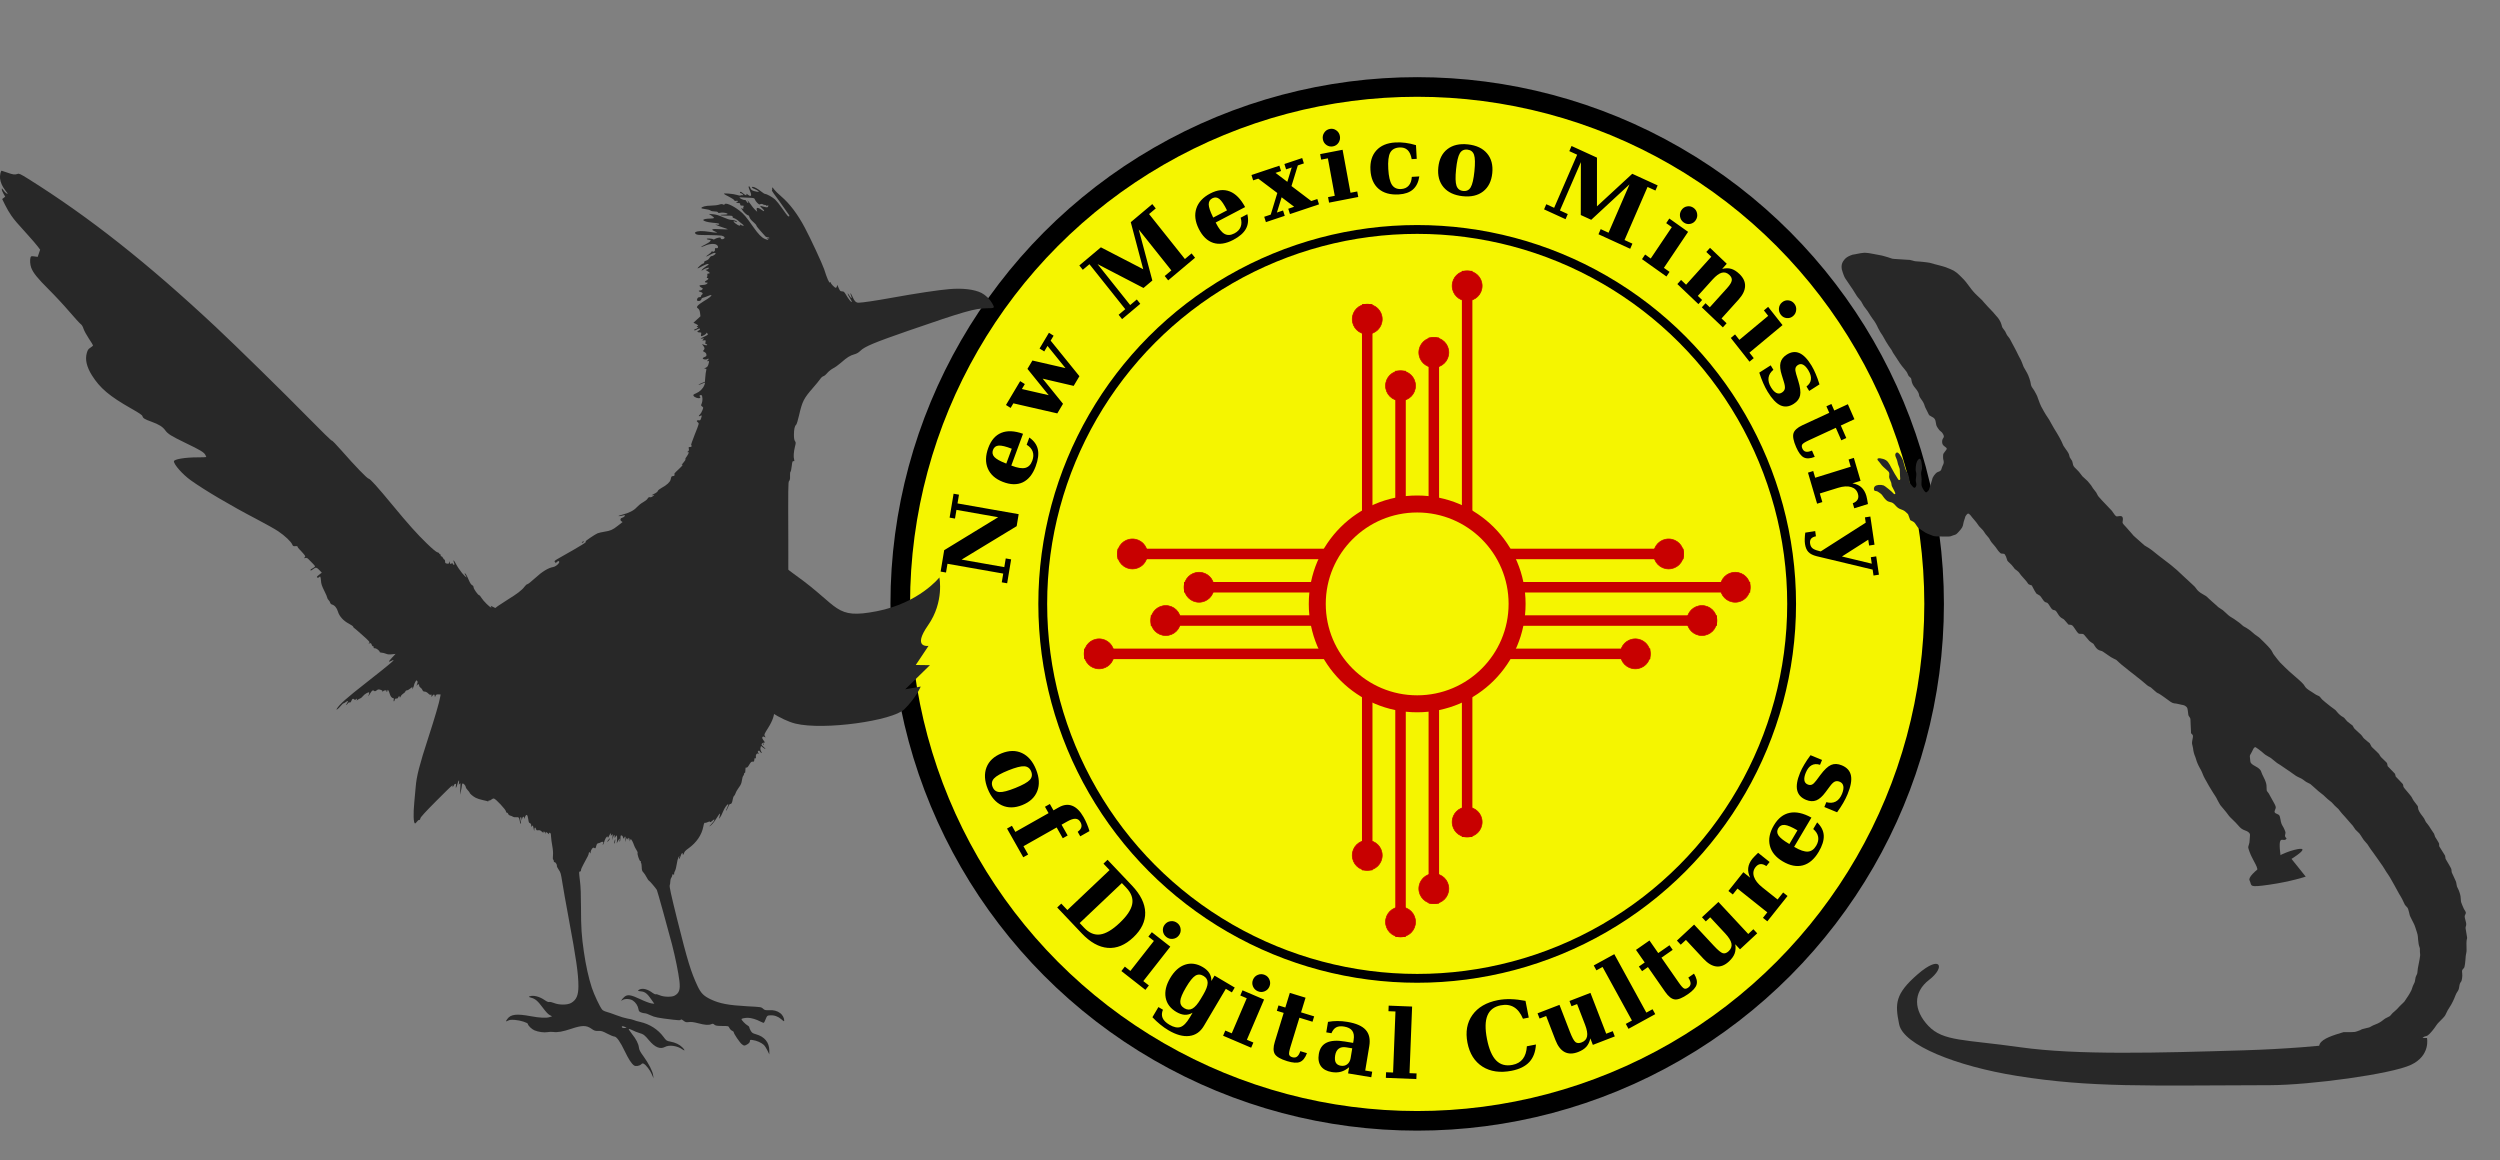 <?xml version="1.0" encoding="UTF-8" standalone="no"?>
<!-- Created with Inkscape (http://www.inkscape.org/) -->

<svg
   width="1927.328"
   height="894.277"
   viewBox="0 0 509.939 236.611"
   version="1.1"
   id="svg1"
   xmlns="http://www.w3.org/2000/svg"
   xmlns:svg="http://www.w3.org/2000/svg">
  <rect x="0" y="0" width="509.939" height="236.611" fill="#808080" stroke="none"/>
  <defs
     id="defs1" />
  <g
     id="layer1"
     transform="translate(-7.879,-11.946)">
    <circle
       style="fill:#f5f500;fill-opacity:1;stroke:#000000;stroke-width:4;stroke-linecap:round;stroke-linejoin:round;stroke-dasharray:none;stroke-opacity:1"
       id="path9"
       cx="296.95"
       cy="135.127"
       r="105.441" />
    <circle
       style="fill:none;fill-opacity:1;stroke:none;stroke-width:4;stroke-linecap:round;stroke-linejoin:round;stroke-dasharray:none;stroke-opacity:1"
       id="circle9"
       cx="388.587"
       cy="117.387"
       r="105.441" />
    <path
       style="font-weight:bold;font-size:23.7px;line-height:1.25;font-family:'DejaVu Serif';-inkscape-font-specification:'DejaVu Serif, Bold';text-align:center;letter-spacing:1.939px;word-spacing:0px;text-anchor:middle;stroke-width:0.265"
       d="m 380.46,222.969 -0.236,1.38 -2.179,-0.373 -2.441,14.269 2.179,0.373 -0.236,1.38 -5.327,-0.911 -8.215,-13.814 -1.826,10.676 2.167,0.371 -0.236,1.38 -5.954,-1.018 0.236,-1.38 2.179,0.373 2.677,-15.65 2.988,0.511 8.332,14.093 1.869,-10.927 -2.167,-0.371 0.236,-1.38 z m -33.511,-1.177 q -0.861,2.273 -0.783,3.341 0.074,1.08 1.091,1.465 0.985,0.373 1.758,-0.361 0.762,-0.738 1.561,-2.849 l 0.074,-0.195 z m -3.722,-2.882 7.911,2.996 0.033,-0.087 q 0.844,-2.229 0.55,-3.479 -0.298,-1.239 -1.791,-1.804 -1.245,-0.471 -2.263,-0.102 -1.018,0.369 -1.71,1.543 l -1.796,-0.68 q 1.207,-1.783 2.941,-2.178 1.734,-0.395 4.223,0.547 2.987,1.131 3.994,3.307 0.992,2.182 -0.114,5.104 -1.082,2.857 -3.323,3.84 -2.241,0.983 -5.152,-0.12 -2.857,-1.082 -3.744,-3.348 -0.891,-2.255 0.242,-5.539 z m -18.246,-2.406 1.89,-8.461 -5.524,4.599 1.372,0.839 -0.73,1.195 -3.92,-2.396 0.73,-1.195 1.234,0.754 8.855,-7.364 2.409,1.473 -1.798,7.934 6.261,-5.206 2.389,1.461 -2.506,11.244 1.145,0.7 -0.73,1.195 -5.944,-3.633 0.73,-1.195 1.234,0.754 1.535,-6.86 -6.551,5.436 z m -10.309,-22.95 -1.084,0.887 -1.393,-1.701 -11.202,9.17 1.393,1.701 -1.084,0.887 -4.515,-5.516 5.456,-10.837 -11.716,3.189 -4.508,-5.507 1.084,-0.887 1.4,1.71 11.202,-9.17 -1.4,-1.71 1.084,-0.887 5.629,6.877 -1.084,0.887 -1.393,-1.701 -10.199,8.349 12.716,-3.484 1.854,2.266 -5.943,11.758 10.199,-8.349 -1.393,-1.701 1.084,-0.887 z m -27.091,-26.852 q -2.165,1.104 -2.826,1.948 -0.671,0.849 -0.177,1.818 0.478,0.938 1.544,0.914 1.061,-0.034 3.071,-1.06 l 0.186,-0.095 z m -0.819,-4.636 3.843,7.536 0.083,-0.042 q 2.124,-1.083 2.746,-2.206 0.612,-1.118 -0.113,-2.54 -0.605,-1.185 -1.607,-1.597 -1.002,-0.411 -2.303,-0.007 l -0.873,-1.711 q 2.092,-0.508 3.641,0.364 1.549,0.873 2.759,3.244 1.451,2.845 0.735,5.133 -0.732,2.283 -3.515,3.703 -2.721,1.388 -5.041,0.61 -2.32,-0.778 -3.734,-3.551 -1.388,-2.721 -0.521,-4.995 0.857,-2.268 3.902,-3.939 z m -6.286,-10.802 -3.578,-1.123 0.469,1.441 -1.331,0.433 -1.483,-4.555 1.331,-0.433 0.505,1.552 5.141,1.624 3.732,-5.061 -0.505,-1.552 1.331,-0.433 2.422,7.438 -1.331,0.433 -0.491,-1.507 -2.365,3.204 3.801,1.209 -0.512,-1.574 1.331,-0.433 1.569,4.82 -1.331,0.433 -0.545,-1.673 -5.379,-1.681 -3.573,4.875 0.426,1.309 -1.331,0.433 -2.325,-7.141 1.331,-0.433 0.462,1.419 z m -10.578,-9.095 q -0.921,0.174 -1.667,-0.345 -0.757,-0.517 -0.931,-1.438 -0.17,-0.898 0.349,-1.644 0.505,-0.755 1.426,-0.929 0.898,-0.17 1.655,0.347 0.744,0.507 0.913,1.406 0.174,0.921 -0.331,1.676 -0.505,0.755 -1.415,0.927 z m 13.303,-7.07 -0.326,-1.728 1.376,-0.26 1.411,7.471 -1.376,0.26 -0.324,-1.717 -9.336,1.763 0.324,1.717 -1.376,0.26 -1.084,-5.742 z m -4.071,-17.611 q 2.128,0.319 3.246,1.623 1.106,1.293 1.239,3.627 0.188,3.281 -1.408,5.181 -1.595,1.899 -4.68,2.076 -3.05,0.174 -4.862,-1.507 -1.812,-1.681 -1.993,-4.847 -0.073,-1.282 0.095,-2.602 0.168,-1.319 0.576,-2.699 l 3.408,-0.195 0.074,1.294 q -1.549,0.274 -2.258,1.045 -0.721,0.771 -0.646,2.089 0.098,1.71 1.295,2.372 1.196,0.65 4.05,0.487 2.784,-0.159 3.946,-0.933 1.15,-0.773 1.058,-2.367 -0.071,-1.236 -0.852,-1.933 -0.782,-0.709 -2.178,-0.791 z m 3.626,-11.227 q 0.135,-1.289 -0.915,-1.923 -1.049,-0.645 -3.995,-0.955 -2.946,-0.309 -4.094,0.094 -1.159,0.402 -1.296,1.702 -0.137,1.3 0.924,1.947 1.049,0.645 3.972,0.952 2.923,0.307 4.095,-0.105 1.172,-0.412 1.309,-1.713 z m 1.3,0.137 q -0.34,3.234 -2.248,4.895 -1.919,1.649 -4.934,1.332 -3.027,-0.318 -4.538,-2.327 -1.521,-2.022 -1.182,-5.255 0.341,-3.245 2.248,-4.895 1.895,-1.651 4.922,-1.333 3.015,0.317 4.548,2.339 1.523,2.01 1.183,5.244 z m 3.279,-20.84 -1.279,-0.57 0.895,-2.008 -13.224,-5.89 -0.895,2.008 -1.279,-0.57 2.9,-6.512 12.133,0.007 -8.112,-9.035 2.896,-6.501 1.279,0.57 -0.899,2.019 13.224,5.89 0.899,-2.019 1.279,0.57 -3.616,8.118 -1.279,-0.57 0.895,-2.008 -12.04,-5.363 8.824,9.796 -1.191,2.674 -13.175,-0.028 12.04,5.363 0.895,-2.008 1.279,0.57 z m 0.188,-35.158 q -0.771,-0.533 -0.927,-1.428 -0.165,-0.902 0.368,-1.673 0.52,-0.752 1.415,-0.908 0.892,-0.171 1.663,0.361 0.752,0.52 0.917,1.421 0.162,0.885 -0.358,1.638 -0.533,0.771 -1.425,0.943 -0.892,0.171 -1.654,-0.355 z m 14.38,4.491 1,-1.447 1.152,0.796 -4.321,6.255 -1.152,-0.796 0.993,-1.438 -7.817,-5.4 -0.993,1.438 -1.152,-0.796 3.322,-4.808 z m 4.035,-3.444 -1.027,-0.952 1.188,-1.282 -6.969,-6.457 -1.188,1.282 -1.027,-0.952 3.972,-4.287 1.273,1.18 q -0.303,-1.29 -0.015,-2.317 0.288,-1.026 1.272,-2.087 1.408,-1.519 3.023,-1.458 1.615,0.045 3.355,1.657 l 4.711,4.365 1.196,-1.29 1.027,0.952 -4.994,5.39 -1.027,-0.952 1.015,-1.095 -4.796,-4.444 q -1.146,-1.062 -1.863,-1.174 -0.717,-0.128 -1.386,0.593 -0.842,0.908 -0.564,1.954 0.269,1.038 1.72,2.383 l 4.049,3.752 1.022,-1.103 1.027,0.952 z m 4.55,-26.805 q -0.59,-0.728 -0.487,-1.631 0.096,-0.911 0.824,-1.501 0.71,-0.575 1.613,-0.472 0.904,0.087 1.494,0.815 0.575,0.71 0.48,1.622 -0.094,0.895 -0.805,1.47 -0.728,0.59 -1.633,0.503 -0.904,-0.087 -1.487,-0.806 z m 12.533,8.36 1.367,-1.107 0.881,1.088 -5.909,4.785 -0.881,-1.088 1.358,-1.1 -5.979,-7.383 -1.358,1.1 -0.881,-1.088 4.542,-3.678 z m 4.973,-2.523 -1.815,-2.919 1.11,-0.691 q 0.865,1.084 1.987,1.245 1.116,0.151 2.384,-0.637 1.061,-0.66 1.395,-1.372 0.338,-0.728 -0.09,-1.416 -0.391,-0.629 -0.969,-0.747 -0.568,-0.124 -1.758,0.262 l -1.661,0.529 q -1.872,0.605 -3.064,0.311 -1.198,-0.304 -1.992,-1.582 -1.057,-1.7 -0.391,-3.259 0.66,-1.569 3.117,-3.096 0.924,-0.574 2.063,-1.065 1.143,-0.506 2.613,-0.97 l 1.638,2.634 -1.11,0.691 q -0.755,-1.016 -1.769,-1.135 -1.004,-0.125 -2.262,0.657 -1.061,0.66 -1.398,1.346 -0.333,0.67 0.071,1.319 0.33,0.531 0.834,0.64 0.504,0.109 1.448,-0.192 l 1.651,-0.522 q 2.378,-0.756 3.641,-0.479 1.263,0.278 2.112,1.644 1.1,1.769 0.358,3.402 -0.738,1.617 -3.402,3.274 -0.973,0.605 -2.155,1.136 -1.182,0.531 -2.584,0.994 z m 10.011,-17.909 -1.625,0.731 -0.574,-1.277 1.625,-0.731 -1.567,-3.483 3.736,-1.681 1.567,3.483 3.113,-1.401 0.574,1.277 -3.113,1.401 3.091,6.87 q 0.66,1.467 1.054,1.721 0.394,0.254 1.006,-0.021 0.675,-0.304 0.798,-0.905 0.123,-0.601 -0.283,-1.56 l 1.572,-0.707 q 0.665,1.731 0.14,2.792 -0.519,1.046 -2.546,1.957 -2.311,1.04 -3.457,0.692 -1.151,-0.358 -2.02,-2.289 z m 22.717,-9.906 1.06,3.512 -1.252,0.378 q -0.351,-0.922 -0.931,-1.242 -0.584,-0.331 -1.426,-0.077 -1.285,0.388 -1.686,1.742 -0.401,1.354 0.204,3.359 l 1.405,4.653 2.138,-0.646 0.405,1.34 -7.733,2.335 -0.405,-1.34 1.673,-0.505 -2.746,-9.095 -1.795,0.542 -0.405,-1.34 5.716,-1.726 0.632,2.094 q 0.205,-1.404 0.969,-2.275 0.772,-0.886 2.146,-1.301 0.343,-0.104 0.848,-0.195 0.512,-0.106 1.181,-0.212 z M 373.716,15.805 q -0.346,1.422 -1.04,2.1 -0.693,0.678 -2.009,0.878 -0.561,0.085 -1.266,0.063 -0.706,-0.022 -1.554,-0.139 l -0.385,-2.54 1.295,-0.184 q 0.168,0.876 0.609,1.242 0.453,0.364 1.22,0.248 0.744,-0.113 1.139,-0.594 0.397,-0.47 0.683,-1.672 l 0.119,-0.451 -7.164,-11.52 -1.316,0.199 -0.21,-1.384 7.014,-1.062 0.21,1.384 -1.453,0.22 4.179,6.729 1.793,-7.633 -1.613,0.244 -0.21,-1.384 4.565,-0.691 0.21,1.384 -1.476,0.224 z"
       id="text9"
       transform="matrix(0,0.819,-0.797,0,391.022,-180.676)"
       aria-label="New Mexico Ministry" />
    <circle
       style="fill:none;fill-opacity:1;stroke:none;stroke-width:4;stroke-linecap:round;stroke-linejoin:round;stroke-dasharray:none;stroke-opacity:1"
       id="circle10"
       cx="-343.667"
       cy="143.116"
       r="105.441"
       transform="scale(-1,1)" />
    <path
       style="font-weight:bold;font-size:21.657px;line-height:1.25;font-family:'DejaVu Serif';-inkscape-font-specification:'DejaVu Serif, Bold';text-align:center;letter-spacing:2.067px;word-spacing:0px;text-anchor:middle;stroke-width:0.265"
       d="m 382.672,240.121 q 1.099,-0.442 1.162,-1.561 0.073,-1.123 -0.937,-3.635 -1.01,-2.512 -1.826,-3.266 -0.82,-0.764 -1.929,-0.319 -1.109,0.446 -1.177,1.579 -0.073,1.123 0.929,3.615 1.002,2.492 1.836,3.262 0.834,0.77 1.943,0.325 z m 0.446,1.109 q -2.757,1.108 -4.915,0.277 -2.152,-0.845 -3.185,-3.415 -1.037,-2.58 -0.061,-4.66 0.982,-2.093 3.739,-3.201 2.767,-1.112 4.915,-0.277 2.144,0.825 3.181,3.405 1.033,2.571 0.055,4.673 -0.972,2.089 -3.729,3.197 z m 10.791,-21.062 -1.031,0.583 q -0.48,-0.676 -1.027,-0.828 -0.538,-0.157 -1.174,0.202 -0.736,0.416 -0.766,1.138 -0.035,0.712 0.636,1.9 l 0.713,1.261 2.458,-1.389 0.63,1.114 -2.458,1.389 4.272,7.558 1.887,-1.067 0.63,1.114 -6.536,3.695 -0.63,-1.114 1.39,-0.786 -4.272,-7.558 -1.454,0.822 -0.63,-1.114 1.454,-0.822 -0.692,-1.224 q -0.921,-1.629 -0.354,-3.055 0.561,-1.435 2.578,-2.574 0.782,-0.442 1.58,-0.772 0.792,-0.339 1.609,-0.57 z m 19.742,0.131 1.067,-1.011 q 1.796,-1.702 1.534,-3.639 -0.254,-1.944 -2.633,-4.454 -2.364,-2.495 -4.276,-2.853 -1.92,-0.366 -3.724,1.343 l -1.067,1.011 z m -3.541,5.118 -0.88,-0.929 1.466,-1.389 -9.099,-9.603 -1.466,1.389 -0.88,-0.929 5.88,-5.571 q 3.086,-2.924 6.117,-2.999 3.031,-0.075 5.657,2.696 2.64,2.786 2.401,5.824 -0.239,3.023 -3.317,5.939 z m 3.888,-24.488 q -0.674,-0.528 -0.767,-1.353 -0.101,-0.831 0.427,-1.506 0.515,-0.658 1.34,-0.75 0.823,-0.107 1.497,0.421 0.658,0.515 0.758,1.347 0.099,0.817 -0.416,1.474 -0.528,0.674 -1.351,0.782 -0.823,0.107 -1.489,-0.414 z m 12.87,4.886 0.991,-1.265 1.007,0.789 -4.285,5.468 -1.007,-0.789 0.985,-1.257 -6.833,-5.355 -0.985,1.257 -1.007,-0.789 3.294,-4.203 z m 1.758,-18.786 8.446,4.997 q 2.039,1.206 2.287,3.319 0.263,2.109 -1.304,4.758 -0.571,0.965 -1.312,1.865 -0.733,0.906 -1.652,1.775 l -2.312,-1.368 0.608,-1.028 q 1.036,0.429 1.872,0.075 0.841,-0.362 1.536,-1.536 0.883,-1.493 0.525,-2.528 -0.344,-1.039 -2.155,-2.11 l -1.101,-0.652 q 0.513,0.856 0.472,1.778 -0.045,0.907 -0.648,1.926 -1.217,2.057 -3.282,2.432 -2.06,0.366 -4.435,-1.039 -2.384,-1.411 -3.046,-3.387 -0.656,-1.985 0.561,-4.042 0.603,-1.019 1.385,-1.49 0.779,-0.485 1.776,-0.448 l -1.229,-0.727 2.719,-4.596 1.101,0.652 z m 1.352,5.149 q -1.693,-1.002 -2.707,-1.012 -1.014,-0.01 -1.579,0.946 -0.592,1.001 -0.034,1.884 0.555,0.869 2.639,2.102 2.084,1.233 3.127,1.297 1.043,0.064 1.63,-0.928 0.565,-0.956 0.068,-1.839 -0.497,-0.884 -2.19,-1.885 z m -3.449,-11.344 q -0.788,-0.337 -1.09,-1.11 -0.312,-0.777 0.025,-1.565 0.328,-0.768 1.101,-1.07 0.767,-0.316 1.555,0.021 0.768,0.328 1.08,1.105 0.306,0.763 -0.022,1.532 -0.337,0.788 -1.104,1.104 -0.767,0.316 -1.545,-0.016 z m 13.695,1.402 0.632,-1.478 1.177,0.503 -2.73,6.389 -1.177,-0.503 0.627,-1.468 -7.983,-3.411 -0.627,1.468 -1.177,-0.503 2.098,-4.911 z m -6.116,-8.378 -0.478,1.557 -1.223,-0.375 0.478,-1.557 -3.336,-1.024 1.098,-3.579 3.336,1.024 0.915,-2.982 1.223,0.375 -0.915,2.982 6.581,2.02 q 1.405,0.431 1.817,0.314 0.412,-0.117 0.592,-0.703 0.199,-0.647 -0.14,-1.094 -0.339,-0.447 -1.242,-0.746 l 0.462,-1.506 q 1.59,0.587 2.002,1.588 0.405,0.987 -0.191,2.928 -0.679,2.214 -1.609,2.791 -0.94,0.574 -2.789,0.007 z m 7.573,-19.483 5.55,0.919 0.263,-1.586 1.262,0.209 -0.875,5.279 -1.408,-0.233 q 0.755,0.875 1.024,1.842 0.269,0.966 0.079,2.114 -0.282,1.7 -1.341,2.468 -1.068,0.756 -2.769,0.474 -1.867,-0.309 -2.58,-1.767 -0.711,-1.468 -0.273,-4.108 l 0.321,-1.94 -0.657,-0.109 q -1.346,-0.223 -2.088,0.308 -0.752,0.529 -0.973,1.865 -0.183,1.106 0.176,1.787 0.35,0.669 1.341,1.09 l -0.195,1.179 -2.389,-0.396 q -0.191,-1.05 -0.192,-2.143 -0.001,-1.093 0.194,-2.272 0.493,-2.973 1.827,-4.167 1.336,-1.204 3.704,-0.812 z m 2.716,4.244 -2.222,-0.368 -0.23,1.387 q -0.171,1.033 0.301,1.679 0.472,0.646 1.525,0.821 1.054,0.175 1.641,-0.135 0.589,-0.32 0.726,-1.145 0.142,-0.855 -0.335,-1.47 -0.477,-0.615 -1.405,-0.769 z m 3.429,-13.406 0.063,-1.606 1.279,0.05 -0.271,6.942 -1.279,-0.05 0.062,-1.596 -13.895,-0.542 -0.062,1.596 -1.268,-0.05 0.208,-5.336 z m -6.524,-28.783 q 2.517,0.145 3.989,1.507 1.472,1.362 1.994,4.039 0.764,3.923 -0.949,6.627 -1.726,2.696 -5.432,3.418 -3.716,0.724 -6.318,-1.128 -2.614,-1.861 -3.379,-5.784 -0.269,-1.38 -0.228,-2.94 0.041,-1.559 0.39,-3.362 l 3.809,-0.742 0.257,1.318 q -1.872,0.785 -2.629,2.042 -0.767,1.259 -0.426,3.013 0.441,2.263 2.326,3.037 1.875,0.777 5.331,0.103 3.456,-0.673 4.903,-2.097 1.446,-1.424 1.001,-3.707 -0.301,-1.547 -1.353,-2.354 -1.054,-0.818 -2.884,-0.925 z m -11.751,-12.408 9.293,-3.588 -0.575,-1.49 1.194,-0.461 1.927,4.992 -1.48,0.571 q 1.177,0.26 1.904,0.909 0.727,0.649 1.203,1.882 0.682,1.766 -0.004,3.073 -0.699,1.301 -2.721,2.082 l -5.475,2.114 0.579,1.499 -1.194,0.461 -1.927,-4.992 6.126,-2.365 q 1.953,-0.754 2.36,-1.285 0.397,-0.527 0.062,-1.395 -0.408,-1.056 -1.373,-1.238 -0.97,-0.192 -2.666,0.463 l -4.686,1.809 0.491,1.273 -1.194,0.461 z m 4.493,-12.728 -0.773,-1.409 1.122,-0.615 3.341,6.091 -1.122,0.615 -0.768,-1.4 -12.192,6.688 0.768,1.4 -1.113,0.61 -2.568,-4.682 z m -10.367,-0.36 0.93,1.337 -1.05,0.731 -0.93,-1.337 -2.865,1.993 -2.138,-3.073 2.865,-1.993 -1.781,-2.561 1.05,-0.731 1.781,2.561 5.651,-3.931 q 1.207,-0.839 1.369,-1.236 0.162,-0.396 -0.188,-0.9 -0.386,-0.556 -0.947,-0.565 -0.56,-0.009 -1.354,0.517 l -0.9,-1.293 q 1.443,-0.888 2.485,-0.595 1.027,0.291 2.186,1.957 1.322,1.901 1.203,2.989 -0.128,1.094 -1.717,2.199 z m -14.825,-16.048 7.292,-6.786 -1.088,-1.169 0.937,-0.872 3.645,3.917 -1.161,1.081 q 1.189,-0.197 2.105,0.135 0.916,0.332 1.816,1.3 1.29,1.386 1.14,2.854 -0.165,1.468 -1.752,2.945 l -4.296,3.998 1.095,1.177 -0.937,0.872 -3.645,-3.917 4.807,-4.474 q 1.533,-1.426 1.713,-2.071 0.173,-0.637 -0.461,-1.318 -0.771,-0.828 -1.735,-0.638 -0.972,0.182 -2.303,1.421 l -3.677,3.422 0.929,0.999 -0.937,0.872 z m -11.188,-9.032 2.089,-2.621 0.934,0.745 q -0.511,0.742 -0.45,1.345 0.054,0.611 0.682,1.112 0.959,0.765 2.186,0.363 1.226,-0.402 2.419,-1.899 l 2.768,-3.473 -1.596,-1.272 0.797,-1.001 5.772,4.6 -0.797,1.001 -1.249,-0.995 -5.411,6.789 1.34,1.068 -0.797,1.001 -4.267,-3.401 1.246,-1.563 q -1.162,0.575 -2.214,0.453 -1.067,-0.12 -2.092,-0.938 -0.256,-0.204 -0.587,-0.536 -0.346,-0.33 -0.773,-0.778 z m -5.114,-8.959 q -1.13,1.912 -1.227,2.886 -0.102,0.984 0.753,1.489 0.828,0.49 1.639,-0.051 0.802,-0.546 1.851,-2.321 l 0.097,-0.164 z m -2.901,-3.176 6.654,3.934 0.043,-0.073 q 1.109,-1.875 1.039,-3.046 -0.075,-1.162 -1.331,-1.905 -1.047,-0.619 -2.021,-0.446 -0.975,0.173 -1.781,1.122 l -1.511,-0.893 q 1.365,-1.416 2.988,-1.501 1.623,-0.085 3.716,1.153 2.512,1.485 3.079,3.601 0.552,2.12 -0.9,4.578 -1.421,2.403 -3.592,2.938 -2.171,0.535 -4.62,-0.913 -2.403,-1.421 -2.847,-3.599 -0.449,-2.17 1.083,-4.949 z m -1.215,-5.844 -1.197,2.903 -1.105,-0.456 q 0.343,-1.22 -0.136,-2.138 -0.483,-0.908 -1.744,-1.428 -1.056,-0.435 -1.762,-0.303 -0.72,0.138 -1.002,0.822 -0.258,0.626 -0.037,1.117 0.211,0.487 1.133,1.165 l 1.278,0.95 q 1.448,1.066 1.865,2.107 0.413,1.051 -0.111,2.322 -0.697,1.691 -2.209,2.029 -1.516,0.347 -3.96,-0.661 -0.919,-0.379 -1.891,-0.963 -0.986,-0.578 -2.114,-1.421 l 1.08,-2.62 1.105,0.456 q -0.351,1.102 0.101,1.918 0.443,0.812 1.694,1.328 1.056,0.435 1.744,0.319 0.675,-0.111 0.941,-0.756 0.218,-0.528 0.03,-0.96 -0.188,-0.432 -0.915,-0.972 l -1.268,-0.946 q -1.83,-1.361 -2.297,-2.446 -0.468,-1.085 0.093,-2.444 0.726,-1.76 2.333,-2.08 1.594,-0.315 4.243,0.777 0.968,0.399 1.992,0.993 1.025,0.594 2.116,1.387 z"
       id="text10"
       transform="matrix(0,0.896,-0.896,0,425.495,-170.408)"
       aria-label="of Digital Cultures" />
    <circle
       style="fill:none;fill-opacity:1;stroke:#000000;stroke-width:1.8;stroke-linecap:round;stroke-linejoin:round;stroke-dasharray:none;stroke-opacity:1"
       id="circle11"
       cx="296.95"
       cy="135.127"
       r="76.376" />
    <line
       style="stroke:#c80000;stroke-width:2.14;stroke-opacity:1"
       x1="235.813"
       x2="351.293"
       y1="124.938"
       y2="124.938"
       id="line1" />
    <circle
       cx="238.87"
       cy="124.938"
       r="3.057"
       style="fill:#c80000;stroke:#c80000;stroke-width:0.136;stroke-opacity:1;fill-opacity:1"
       id="circle1" />
    <circle
       cx="348.236"
       cy="124.938"
       r="3.057"
       style="fill:#c80000;stroke:#c80000;stroke-width:0.136;stroke-opacity:1;fill-opacity:1"
       id="circle2" />
    <line
       style="stroke:#c80000;stroke-width:2.14;stroke-opacity:1"
       x1="286.76"
       x2="286.76"
       y1="73.991"
       y2="189.471"
       id="line2" />
    <circle
       cx="286.76"
       cy="77.048"
       r="3.057"
       style="fill:#c80000;stroke:#c80000;stroke-width:0.136;stroke-opacity:1;fill-opacity:1"
       id="circle3" />
    <circle
       cx="286.76"
       cy="186.414"
       r="3.057"
       style="fill:#c80000;stroke:#c80000;stroke-width:0.136;stroke-opacity:1;fill-opacity:1"
       id="circle4" />
    <line
       style="stroke:#c80000;stroke-width:2.14;stroke-opacity:1"
       x1="249.399"
       x2="364.879"
       y1="131.731"
       y2="131.731"
       id="line4" />
    <circle
       cx="252.456"
       cy="131.731"
       r="3.057"
       style="fill:#c80000;stroke:#c80000;stroke-width:0.136;stroke-opacity:1;fill-opacity:1"
       id="circle5" />
    <circle
       cx="361.822"
       cy="131.731"
       r="3.057"
       style="fill:#c80000;stroke:#c80000;stroke-width:0.136;stroke-opacity:1;fill-opacity:1"
       id="circle6" />
    <line
       style="stroke:#c80000;stroke-width:2.14;stroke-opacity:1"
       x1="293.553"
       x2="293.553"
       y1="87.577"
       y2="203.057"
       id="line6" />
    <circle
       cx="293.553"
       cy="90.634"
       r="3.057"
       style="fill:#c80000;stroke:#c80000;stroke-width:0.136;stroke-opacity:1;fill-opacity:1"
       id="circle7" />
    <circle
       cx="293.553"
       cy="200"
       r="3.057"
       style="fill:#c80000;stroke:#c80000;stroke-width:0.136;stroke-opacity:1;fill-opacity:1"
       id="circle8" />
    <line
       style="stroke:#c80000;stroke-width:2.14;stroke-opacity:1"
       x1="242.606"
       x2="358.086"
       y1="138.524"
       y2="138.524"
       id="line8" />
    <circle
       cx="245.663"
       cy="138.524"
       r="3.057"
       style="fill:#c80000;stroke:#c80000;stroke-width:0.136;stroke-opacity:1;fill-opacity:1"
       id="circle9-1" />
    <circle
       cx="355.029"
       cy="138.524"
       r="3.057"
       style="fill:#c80000;stroke:#c80000;stroke-width:0.136;stroke-opacity:1;fill-opacity:1"
       id="circle10-3" />
    <line
       style="stroke:#c80000;stroke-width:2.14;stroke-opacity:1"
       x1="300.346"
       x2="300.346"
       y1="80.784"
       y2="196.264"
       id="line10" />
    <circle
       cx="300.346"
       cy="83.841"
       r="3.057"
       style="fill:#c80000;stroke:#c80000;stroke-width:0.136;stroke-opacity:1;fill-opacity:1"
       id="circle11-2" />
    <circle
       cx="300.346"
       cy="193.207"
       r="3.057"
       style="fill:#c80000;stroke:#c80000;stroke-width:0.136;stroke-opacity:1;fill-opacity:1"
       id="circle12" />
    <line
       style="stroke:#c80000;stroke-width:2.14;stroke-opacity:1"
       x1="229.02"
       x2="344.5"
       y1="145.317"
       y2="145.317"
       id="line12" />
    <circle
       cx="232.077"
       cy="145.317"
       r="3.057"
       style="fill:#c80000;stroke:#c80000;stroke-width:0.136;stroke-opacity:1;fill-opacity:1"
       id="circle13" />
    <circle
       cx="341.443"
       cy="145.317"
       r="3.057"
       style="fill:#c80000;stroke:#c80000;stroke-width:0.136;stroke-opacity:1;fill-opacity:1"
       id="circle14" />
    <line
       style="stroke:#c80000;stroke-width:2.14;stroke-opacity:1"
       x1="307.139"
       x2="307.139"
       y1="67.198"
       y2="182.678"
       id="line14" />
    <circle
       cx="307.139"
       cy="70.255"
       r="3.057"
       style="fill:#c80000;stroke:#c80000;stroke-width:0.136;stroke-opacity:1;fill-opacity:1"
       id="circle15" />
    <circle
       cx="307.139"
       cy="179.621"
       r="3.057"
       style="fill:#c80000;stroke:#c80000;stroke-width:0.136;stroke-opacity:1;fill-opacity:1"
       id="circle16" />
    <circle
       cx="296.95"
       cy="135.127"
       r="20.379"
       style="fill:#f5f500;stroke:#c80000;stroke-width:3.464;stroke-opacity:1;fill-opacity:1"
       id="circle17" />
    <g
       id="g2-9"
       transform="matrix(0.132,0,0,0.132,7.865,46.758)"
       style="fill:#282828;fill-opacity:1">
      <g
         transform="matrix(-0.1,0,0,-0.1,1535.902,1402)"
         fill="#000000"
         stroke="none"
         id="g5"
         style="fill:#282828;fill-opacity:1">
        <path
           d="m 15245,13990 c -86,-31 -119,-36 -159,-20 -23,8 -42,0 -164,-76 -941,-589 -1841,-1300 -2897,-2288 -312,-292 -1072,-1037 -1432,-1404 -196,-200 -359,-359 -362,-353 -4,6 -72,-65 -153,-157 -204,-233 -396,-432 -418,-432 -21,0 -138,-130 -365,-405 -245,-297 -385,-453 -530,-593 -91,-88 -147,-135 -166,-139 -16,-3 -29,-12 -29,-20 0,-8 -4,-11 -10,-8 -5,3 -10,-3 -10,-14 0,-12 -6,-21 -13,-21 -8,0 -19,-11 -25,-25 -6,-14 -16,-25 -22,-25 -5,0 -10,-13 -10,-29 0,-24 -5,-29 -30,-33 -27,-4 -30,-2 -31,21 -1,21 -2,22 -6,6 -8,-31 -22,-42 -33,-25 -8,12 -10,12 -16,-3 -3,-9 -12,-17 -20,-17 -10,0 -11,6 -4,26 24,61 6,53 -28,-13 -20,-40 -64,-104 -96,-143 -59,-68 -86,-86 -52,-34 10,14 16,28 13,30 -9,9 -33,-30 -62,-100 -20,-46 -38,-75 -53,-81 -13,-6 -22,-19 -22,-32 0,-25 -69,-123 -87,-123 -6,0 -23,-20 -37,-44 -26,-44 -129,-146 -148,-146 -6,0 -5,7 3,16 11,14 6,13 -26,-4 l -41,-20 -39,30 c -22,16 -92,61 -155,101 -143,88 -218,145 -256,197 -16,22 -36,40 -46,40 -9,0 -63,43 -120,95 -107,99 -202,157 -277,170 -47,8 -111,69 -92,88 8,8 19,4 37,-14 15,-13 24,-19 20,-12 -3,6 1,16 10,21 13,7 -5,21 -82,64 -349,197 -431,248 -394,248 15,0 -145,109 -185,126 -18,7 -66,19 -107,25 -95,15 -126,28 -206,91 -37,28 -69,54 -72,56 -3,2 3,8 13,13 26,15 21,48 -8,55 -24,6 -52,31 -43,39 2,2 21,0 42,-6 20,-6 45,-9 54,-7 9,2 -15,12 -55,22 -105,26 -183,66 -228,118 -22,24 -64,58 -94,74 -30,16 -62,41 -70,56 -12,20 -21,26 -37,22 -12,-3 -30,3 -45,16 l -24,20 30,-5 c 21,-4 15,2 -23,20 -32,15 -56,33 -59,45 -3,12 -30,33 -63,51 -75,40 -127,88 -135,125 -11,50 -14,54 -34,54 -23,0 -38,19 -23,29 6,4 -18,33 -59,69 -38,35 -69,68 -69,73 0,6 6,7 13,3 6,-4 -5,11 -26,35 -21,23 -35,46 -31,52 3,6 -1,18 -9,27 -8,9 -22,32 -31,49 -15,31 -15,33 1,33 15,0 15,1 -2,13 -13,10 -16,21 -11,40 6,24 3,27 -19,27 -16,0 -25,6 -25,15 0,8 4,15 8,15 5,0 -21,75 -58,168 -64,159 -66,168 -49,180 29,20 24,39 -9,35 -24,-4 -28,0 -39,34 -14,44 -12,48 16,33 27,-14 27,1 1,25 -10,9 -27,37 -36,62 -17,43 -17,44 4,59 20,14 20,16 5,51 -15,37 -13,107 4,124 4,4 15,4 22,-1 12,-7 12,-12 3,-23 -10,-12 -9,-16 4,-21 24,-9 82,12 94,34 9,17 4,22 -39,40 -58,25 -104,70 -126,124 -9,21 -15,40 -13,42 2,2 28,-8 58,-22 30,-14 49,-19 42,-12 -7,7 -32,20 -55,29 l -42,17 -6,73 c -3,41 -9,86 -14,102 -6,24 -4,27 16,27 21,1 21,2 -8,15 -24,10 -34,23 -42,52 -14,50 -14,56 4,49 8,-3 15,-1 15,4 0,6 -4,10 -10,10 -5,0 -10,7 -10,16 0,13 3,14 14,5 18,-15 68,-10 74,7 2,7 -10,17 -28,23 -26,9 -31,16 -28,38 2,17 13,30 31,39 24,12 26,15 12,28 -20,21 -19,36 7,70 21,26 21,27 3,20 -37,-16 -65,-19 -65,-7 0,6 7,11 16,11 13,0 15,7 10,31 -6,30 -5,31 24,27 29,-4 29,-4 12,15 -17,19 -16,20 10,13 45,-11 32,3 -27,29 -30,14 -55,28 -55,32 0,13 20,39 20,27 0,-13 35,-38 67,-48 21,-7 22,-5 17,23 -6,28 -4,31 17,31 41,0 53,15 24,28 -26,12 -34,32 -12,32 6,-1 23,-7 37,-15 30,-17 40,-18 40,-5 0,6 -6,10 -14,10 -8,0 -24,9 -37,21 -17,15 -19,19 -6,15 9,-3 17,-1 17,4 0,6 -4,10 -10,10 -21,0 -8,17 26,33 l 36,17 -54,50 -54,50 6,51 c 5,37 13,56 30,69 22,17 23,19 8,41 -8,13 -51,45 -94,71 -87,51 -134,90 -116,96 6,2 30,-5 54,-16 24,-10 55,-22 71,-25 15,-4 27,-14 27,-22 0,-18 28,-34 51,-28 21,6 21,8 10,38 -5,12 -17,20 -32,20 -15,0 -24,6 -24,15 0,8 -6,19 -12,23 -23,14 -14,35 17,42 37,8 40,25 5,25 -26,0 -48,31 -28,37 22,8 48,32 41,38 -4,4 -27,8 -52,9 -28,1 -52,8 -63,19 -16,16 -16,17 4,17 33,0 37,17 6,32 -31,15 -42,38 -18,38 12,0 14,4 7,16 -5,9 -7,25 -5,35 4,14 0,19 -16,19 -32,0 -25,17 17,39 29,16 32,20 16,21 -12,0 -28,8 -35,17 -13,15 -11,16 21,10 19,-4 48,-17 63,-28 28,-20 28,-20 18,-1 -6,11 -34,35 -63,53 -45,28 -50,34 -31,37 13,2 51,-13 86,-32 35,-20 68,-36 72,-36 17,0 -58,69 -81,74 -15,4 -21,11 -18,20 4,9 -7,18 -30,26 -23,7 -42,23 -51,41 -9,16 -23,29 -33,29 -21,0 -62,27 -62,41 0,17 33,9 88,-22 67,-38 77,-33 17,9 -25,17 -45,37 -45,43 0,8 -4,8 -15,-1 -11,-9 -15,-9 -15,-1 0,7 -4,9 -10,6 -6,-4 -10,6 -10,23 0,25 -3,29 -20,25 -32,-8 -38,26 -9,49 33,26 116,20 192,-15 32,-14 55,-21 51,-16 -3,6 -33,24 -66,39 -33,16 -66,38 -74,49 -13,18 -12,20 18,23 17,2 33,8 35,13 4,12 -88,7 -101,-6 -6,-5 -16,-3 -25,5 -9,7 -33,16 -53,20 -31,6 -38,4 -38,-9 0,-16 -27,-20 -49,-6 -23,15 -5,38 36,47 21,4 115,8 210,9 152,0 174,2 190,18 16,15 16,19 3,27 -32,20 -105,22 -208,6 -133,-20 -148,-19 -94,4 76,34 55,44 -78,36 -66,-4 -120,-4 -120,-2 0,3 39,17 88,32 82,27 138,53 81,39 -28,-7 -49,9 -24,19 8,3 49,8 92,12 79,7 143,26 143,42 0,12 -50,22 -111,22 -26,0 -50,4 -54,9 -3,5 14,22 37,36 l 43,27 -65,-5 c -47,-4 -90,-17 -155,-46 -53,-24 -105,-41 -127,-41 -40,0 -88,-18 -88,-32 0,-5 9,-4 21,2 41,23 41,3 -1,-28 -46,-33 -70,-40 -70,-20 0,9 -3,9 -12,0 -7,-7 -21,-12 -32,-12 -18,1 -17,3 9,23 17,12 46,36 65,54 20,17 48,35 63,38 18,5 26,13 25,24 -3,14 9,16 89,16 50,0 95,3 99,8 4,4 -18,7 -49,7 -31,0 -58,4 -61,9 -9,14 71,30 108,21 26,-6 36,-4 40,6 4,9 22,14 52,14 28,0 54,6 64,15 9,8 44,18 78,21 34,4 62,11 62,16 0,20 -72,38 -152,38 -46,1 -101,7 -122,15 -29,10 -45,11 -60,3 -15,-8 -21,-8 -24,1 -11,32 -120,-12 -225,-92 -71,-54 -110,-100 -219,-257 -77,-110 -128,-163 -180,-185 -48,-19 -67,-19 -42,1 18,15 18,15 -3,9 -14,-4 -23,-2 -23,4 0,6 11,11 25,11 13,0 30,7 37,16 7,9 41,47 76,85 34,37 62,74 62,82 0,8 23,33 50,56 32,27 53,54 57,72 3,16 12,29 19,29 19,0 76,53 98,92 10,18 13,27 5,21 -13,-13 -38,-19 -26,-7 3,4 2,15 -4,25 -8,17 -6,19 21,19 23,0 30,4 30,20 0,16 7,20 30,20 17,0 30,5 30,10 0,6 -7,10 -16,10 -8,0 -12,5 -9,10 3,6 17,7 29,4 16,-4 25,0 29,10 3,8 37,31 74,50 109,56 109,58 12,52 -47,-3 -105,-13 -129,-21 -23,-8 -47,-12 -54,-8 -6,4 -20,6 -31,4 -16,-2 -17,-1 -6,12 7,9 21,17 31,19 14,2 17,7 11,16 -6,11 -16,7 -43,-17 -39,-34 -64,-41 -54,-15 4,11 -1,10 -20,-5 -54,-43 -68,-19 -34,58 11,24 20,49 20,57 0,24 -15,15 -27,-16 -12,-31 -32,-42 -97,-54 -34,-7 -38,-6 -28,7 7,8 32,22 57,32 44,16 60,35 30,35 -23,0 -72,-27 -128,-71 -27,-22 -55,-39 -63,-39 -25,0 -113,-49 -153,-85 -21,-20 -71,-82 -111,-140 -39,-57 -78,-109 -86,-116 -18,-15 -32,-3 -19,16 101,145 211,300 239,335 19,25 31,47 25,51 -5,3 -7,13 -3,22 10,28 -10,19 -31,-14 -11,-16 -59,-64 -107,-105 -134,-115 -255,-275 -366,-484 -88,-164 -272,-562 -298,-640 -47,-148 -79,-221 -92,-208 -9,9 -12,9 -12,-3 0,-17 -60,-79 -77,-79 -6,0 -14,10 -17,23 l -7,22 -10,-25 c -28,-67 -34,-74 -64,-75 -25,0 -34,-8 -61,-55 -38,-65 -80,-117 -88,-109 -3,3 10,30 29,60 19,30 35,61 35,69 0,8 -10,-3 -23,-24 -30,-53 -52,-60 -31,-11 22,55 9,55 -15,0 -37,-83 -58,-105 -101,-105 -51,0 -270,32 -505,75 -381,69 -727,121 -895,135 -208,18 -390,-4 -500,-60 -59,-30 -127,-96 -161,-155 -46,-80 -46,-80 84,-81 182,-2 345,-48 1212,-348 527,-183 670,-243 738,-309 28,-28 58,-45 92,-54 66,-18 115,-48 205,-128 41,-36 98,-77 126,-90 27,-14 67,-46 88,-70 20,-25 48,-48 61,-51 13,-3 35,-22 48,-42 14,-21 64,-82 112,-137 144,-165 166,-208 217,-430 16,-72 36,-135 44,-141 22,-18 34,-70 34,-154 0,-53 -5,-82 -16,-98 -15,-21 -15,-29 1,-90 19,-78 24,-154 12,-195 -6,-24 -5,-28 10,-25 15,3 19,-8 27,-77 5,-44 13,-83 18,-86 5,-3 9,-21 8,-40 0,-19 0,-47 0,-63 1,-15 7,-35 16,-43 13,-13 14,-121 11,-897 -3,-665 -1,-937 9,-1111 8,-126 14,-298 14,-382 0,-96 5,-175 14,-215 8,-35 20,-118 26,-185 6,-68 18,-148 26,-178 7,-31 14,-59 14,-62 0,-3 6,0 14,6 11,9 17,0 34,-43 17,-45 19,-60 10,-84 -9,-23 -8,-42 5,-88 15,-54 15,-59 0,-76 -15,-17 -15,-18 0,-18 16,0 18,-6 21,-62 1,-10 7,-23 14,-30 7,-7 12,-43 12,-92 1,-105 27,-183 104,-305 50,-79 58,-96 48,-112 -16,-26 -15,-34 3,-19 16,13 35,6 35,-14 0,-7 -9,-25 -20,-39 -21,-26 -25,-38 -12,-35 15,3 42,-14 42,-27 0,-7 -13,-25 -30,-38 -42,-35 -38,-45 5,-13 l 34,27 7,-28 c 5,-17 2,-37 -9,-55 -19,-33 -6,-38 16,-6 12,18 18,20 28,11 10,-10 9,-16 -2,-29 -12,-16 -12,-17 3,-11 23,8 41,-17 36,-53 -3,-23 -2,-27 8,-19 10,8 13,2 16,-23 2,-28 7,-33 25,-30 17,2 28,-6 43,-30 34,-57 43,-66 57,-61 10,4 13,-7 13,-42 0,-28 4,-44 10,-40 6,3 10,-3 10,-14 0,-11 6,-26 14,-33 7,-8 16,-39 20,-70 6,-43 16,-68 46,-108 22,-29 45,-69 51,-89 7,-20 18,-39 25,-44 7,-4 15,-26 19,-50 9,-53 22,-78 38,-72 7,3 22,-18 37,-55 14,-33 26,-56 28,-51 2,5 -6,28 -18,51 -12,23 -18,45 -15,48 12,12 59,-55 83,-117 13,-33 32,-71 42,-83 l 19,-23 -10,38 c -6,22 -8,41 -6,43 3,3 24,-26 47,-63 45,-73 84,-119 113,-134 9,-6 -3,10 -28,35 -53,53 -65,99 -14,50 21,-19 33,-25 36,-17 4,10 12,9 35,-3 16,-8 36,-13 43,-10 9,3 17,-14 25,-59 25,-131 107,-250 234,-340 38,-27 59,-49 63,-67 6,-30 23,-39 23,-12 0,26 18,6 30,-34 16,-48 34,-68 25,-27 l -6,30 16,-27 c 8,-15 20,-62 26,-105 6,-43 18,-89 27,-103 9,-14 15,-36 14,-50 -1,-14 1,-19 4,-12 8,18 24,15 24,-6 0,-10 7,-27 15,-38 8,-10 15,-36 15,-56 0,-20 4,-48 9,-61 7,-19 -18,-135 -113,-518 -163,-653 -215,-822 -319,-1043 -51,-106 -93,-149 -202,-201 -137,-65 -273,-91 -570,-107 -205,-11 -211,-11 -238,-37 -25,-23 -35,-25 -92,-23 -73,4 -125,-10 -174,-46 -34,-25 -61,-75 -61,-113 0,-18 5,-16 45,19 51,44 110,65 175,60 43,-3 44,-4 65,-55 11,-28 24,-55 28,-59 4,-4 28,4 54,18 60,33 145,58 194,58 49,0 99,-11 99,-21 0,-15 -62,-80 -91,-95 -16,-8 -29,-21 -29,-30 0,-8 -10,-32 -22,-53 -19,-33 -31,-41 -81,-55 -134,-37 -207,-127 -207,-254 v -57 l 29,60 c 16,33 41,72 57,87 37,34 109,66 168,74 43,6 46,5 46,-17 1,-16 12,-31 36,-46 44,-28 54,-29 89,-1 31,24 125,163 125,185 0,7 11,18 25,23 13,5 31,23 40,40 18,35 14,34 126,34 71,1 91,5 108,20 18,16 25,17 47,8 39,-18 100,-14 204,14 70,18 108,23 143,18 42,-5 52,-3 83,21 27,21 38,24 44,15 6,-10 28,-10 111,0 243,29 290,38 354,69 34,17 74,31 89,31 15,0 42,6 60,14 27,11 34,21 39,53 8,49 42,101 86,130 42,28 124,32 160,7 22,-16 23,-16 12,4 -6,11 -25,32 -43,47 -47,39 -97,32 -246,-38 -66,-32 -142,-60 -168,-64 l -47,-6 41,59 c 65,96 102,126 161,132 57,5 63,13 26,30 -52,24 -127,3 -203,-54 -18,-14 -39,-23 -47,-20 -8,3 -36,-4 -62,-16 -61,-27 -183,-30 -228,-6 -73,39 -91,93 -76,226 16,131 62,361 115,567 62,238 226,828 234,841 21,34 115,144 123,144 5,0 20,23 35,51 14,28 37,62 50,76 20,20 25,35 26,84 1,32 5,59 9,59 5,0 6,7 3,15 -4,9 0,15 8,15 15,0 53,114 43,129 -3,5 6,26 19,46 14,20 30,53 37,73 14,44 40,92 50,92 4,0 10,-10 12,-22 3,-17 5,-14 6,10 1,33 21,46 21,15 1,-16 2,-16 12,2 11,18 12,17 24,-15 l 13,-35 -6,43 c -4,28 -2,42 6,42 6,0 11,-7 11,-15 0,-24 18,-17 22,7 2,13 11,24 21,26 14,3 17,-4 17,-42 0,-25 5,-48 10,-51 7,-4 9,2 4,19 -9,37 2,32 25,-12 l 19,-37 -5,47 c -3,26 -2,55 1,65 7,16 9,15 21,-7 l 14,-25 1,29 c 0,36 11,27 27,-22 l 11,-37 -5,50 c -4,48 -4,49 12,30 12,-14 16,-16 15,-5 -6,40 2,41 20,3 10,-24 22,-43 25,-43 3,0 3,5 0,10 -3,6 0,10 8,10 15,0 40,-45 52,-93 4,-15 11,-30 16,-33 5,-3 5,6 -1,20 -8,22 -7,26 8,26 10,0 22,-4 28,-9 5,-5 20,-11 34,-13 19,-2 26,-12 35,-44 9,-37 12,-40 28,-30 15,9 22,7 38,-13 10,-13 20,-37 20,-55 1,-17 3,-23 6,-13 6,23 23,22 23,-1 0,-19 15,-49 83,-172 20,-36 37,-75 37,-87 0,-14 6,-23 15,-23 18,0 18,-6 0,-155 -10,-80 -15,-212 -15,-400 0,-313 -9,-441 -45,-690 -30,-206 -72,-396 -121,-547 -35,-107 -126,-302 -162,-343 -9,-11 -39,-26 -67,-33 -27,-7 -97,-31 -154,-53 -58,-23 -134,-45 -170,-51 -36,-5 -79,-16 -96,-23 -16,-8 -61,-21 -100,-29 -147,-34 -275,-116 -359,-230 -44,-60 -48,-63 -107,-74 -77,-14 -142,-45 -185,-89 -42,-42 -44,-62 -4,-33 81,58 206,76 274,39 73,-39 155,-5 245,103 68,82 83,94 155,115 28,8 73,26 99,40 27,13 53,23 59,21 5,-2 -16,-35 -46,-73 -68,-85 -104,-154 -111,-216 -4,-35 -20,-65 -71,-135 C 5336,227 5272,102 5265,40 l -6,-45 27,62 c 26,62 89,144 125,163 14,8 23,6 37,-8 26,-26 87,-37 112,-19 39,27 83,95 142,217 72,151 128,230 163,230 13,0 62,20 108,44 74,39 92,45 140,43 48,-2 61,2 109,36 77,53 144,52 308,-3 132,-44 212,-59 279,-49 24,3 65,2 89,-3 52,-9 137,2 199,27 43,17 103,75 103,98 0,21 118,58 200,64 59,4 83,2 108,-11 38,-19 40,-15 10,26 -51,72 -144,83 -358,43 -143,-27 -248,-32 -300,-13 l -33,11 37,19 c 24,12 60,51 105,112 79,106 116,139 181,156 38,11 42,14 25,21 -56,22 -151,-1 -231,-56 -36,-25 -59,-35 -72,-31 -11,4 -44,-3 -73,-15 -80,-33 -208,-33 -266,0 -82,47 -113,118 -113,260 0,188 34,424 150,1046 43,231 88,485 100,564 20,128 25,149 55,190 18,25 30,52 28,59 -6,17 25,64 37,57 6,-4 10,3 10,14 0,11 4,23 10,26 6,3 7,30 3,65 -3,37 0,91 11,147 9,48 17,113 19,143 1,43 6,56 19,58 13,3 16,-1 11,-14 -5,-14 -2,-13 15,4 28,28 45,28 38,0 -4,-16 -2,-14 6,5 13,29 28,36 28,12 0,-9 8,-6 26,12 18,18 33,24 54,21 23,-4 30,0 35,19 8,34 25,28 26,-9 1,-27 2,-28 6,-8 8,52 14,70 22,70 5,0 12,-8 14,-18 3,-9 5,-2 6,16 1,24 6,35 20,39 14,4 20,17 25,56 11,83 31,95 54,32 9,-27 11,-27 11,-7 1,33 24,22 32,-14 l 7,-29 1,28 c 0,15 6,27 11,27 13,0 13,-25 1,-68 -6,-20 -6,-32 0,-32 5,0 9,6 9,13 0,6 5,29 11,50 10,37 12,38 49,36 21,-2 44,2 52,8 7,5 25,13 40,17 15,3 30,15 33,26 3,11 13,20 21,20 8,0 14,9 14,20 0,25 158,194 185,198 11,2 29,-6 40,-16 11,-10 26,-17 33,-14 6,2 12,-1 12,-8 0,-6 4,-9 8,-6 5,3 40,12 79,20 39,8 88,24 109,35 40,20 94,66 94,79 0,4 14,21 30,39 17,18 30,38 30,45 0,21 29,58 46,58 9,0 14,-10 14,-27 1,-16 7,-55 15,-88 l 15,-60 -5,95 c -5,89 -4,94 11,75 15,-19 16,-18 9,18 -9,57 10,38 25,-23 14,-58 32,-77 23,-25 -5,30 -3,34 11,29 9,-3 16,-9 16,-13 0,-4 7,-16 15,-27 13,-16 14,-16 9,-1 -3,9 -1,17 5,17 6,0 119,-109 250,-242 170,-171 241,-249 243,-267 2,-17 9,-25 18,-24 8,2 24,-11 35,-27 11,-17 25,-28 30,-27 24,8 28,149 11,326 -9,97 -19,205 -22,241 -13,163 -59,341 -194,756 -99,304 -171,549 -184,630 l -7,40 35,1 c 29,1 37,-3 45,-26 8,-23 9,-24 10,-4 1,32 17,37 35,11 l 16,-22 v 24 c 0,17 3,21 11,13 7,-7 19,-2 39,18 17,17 39,29 54,29 19,0 29,7 36,25 5,13 18,30 30,37 11,7 20,20 20,30 0,25 17,31 29,11 13,-23 14,-12 1,23 -8,19 -7,30 2,41 10,12 14,9 29,-19 10,-18 19,-40 19,-48 1,-8 7,-28 16,-45 11,-22 13,-24 10,-8 -5,29 -1,29 36,-2 16,-14 38,-25 48,-25 10,0 21,-8 24,-18 4,-11 18,-25 33,-33 14,-8 32,-27 39,-44 8,-18 13,-23 14,-12 0,23 17,22 25,-3 4,-13 14,-19 28,-17 16,1 23,-4 25,-20 2,-13 8,-23 13,-23 5,0 7,11 3,25 -4,18 -2,25 8,25 22,0 45,30 57,77 12,42 31,67 31,39 0,-8 4,-18 10,-21 6,-3 7,1 4,9 -9,23 42,21 56,-1 9,-14 10,-15 7,-2 -4,12 5,19 30,27 31,10 40,8 61,-9 17,-13 29,-16 36,-9 19,19 35,10 62,-35 28,-49 40,-60 22,-20 -6,14 -8,28 -4,32 11,11 75,-28 97,-58 11,-15 30,-31 42,-35 12,-3 30,-13 40,-22 16,-15 17,-14 11,1 -3,9 -2,17 4,17 6,0 12,-6 15,-12 4,-10 7,-10 18,0 21,19 34,14 46,-19 9,-22 17,-30 28,-26 9,4 21,-3 31,-19 9,-13 19,-23 21,-20 3,2 -3,16 -13,30 -22,34 -14,42 19,16 14,-11 30,-20 35,-20 6,0 27,-20 47,-44 34,-41 76,-72 59,-43 -42,71 -144,162 -469,416 -380,298 -469,374 -375,326 18,-9 34,-14 37,-11 3,3 -19,31 -48,62 l -54,57 56,-6 c 41,-5 67,-3 94,9 21,8 51,16 66,16 16,1 29,5 29,10 0,19 50,58 74,58 18,0 24,4 20,15 -4,9 0,15 9,15 8,0 18,11 21,25 7,27 24,32 46,13 8,-7 7,-4 -3,8 -17,21 -16,23 98,125 63,57 122,107 130,112 8,4 15,13 15,20 0,7 29,27 65,46 85,44 150,115 171,189 17,57 51,97 92,108 12,3 25,17 28,29 3,13 14,31 25,41 10,9 19,24 19,33 0,9 21,58 47,110 38,76 48,107 51,158 4,59 13,76 27,53 8,-13 35,-13 35,0 0,9 -6,16 -50,49 l -25,19 30,32 c 49,52 62,55 100,26 37,-28 45,-31 45,-16 0,6 -16,18 -35,27 -19,9 -35,22 -35,28 0,7 17,28 38,48 20,20 48,48 62,63 18,19 31,24 50,19 23,-6 24,-5 9,10 -14,14 -12,19 20,57 20,23 48,54 64,69 15,15 27,32 27,39 0,8 12,11 35,8 30,-3 36,0 47,26 18,44 113,134 215,203 48,33 201,118 338,190 394,205 808,450 1018,601 122,88 257,240 257,291 0,32 -172,61 -366,61 -74,0 -134,2 -134,5 0,4 7,19 15,34 20,39 79,75 307,184 222,108 270,137 313,196 39,54 99,91 210,131 108,39 133,55 141,86 5,18 46,46 173,118 338,192 483,315 607,512 83,132 109,247 80,347 -14,48 -23,61 -56,82 -22,14 -40,30 -40,35 0,5 29,53 65,106 35,53 72,121 82,151 11,36 27,61 45,74 15,11 94,98 175,192 81,95 224,249 318,342 172,171 243,259 271,338 17,46 21,119 10,155 -7,22 -12,23 -60,17 l -51,-7 -19,56 -19,55 40,53 c 22,29 85,102 139,162 187,206 217,241 266,311 28,39 71,112 96,164 l 46,93 -24,18 -23,18 26,45 c 15,25 27,56 27,69 0,20 -3,18 -25,-14 -22,-33 -65,-68 -65,-53 0,2 16,26 37,52 46,61 72,120 80,182 5,46 -11,122 -25,120 -4,0 -43,-13 -87,-29 z M 3930,13605 c 0,-12 -63,-42 -78,-38 -11,2 -21,-5 -27,-18 -5,-13 -16,-25 -23,-27 -11,-3 -12,0 -3,17 22,40 2,21 -38,-36 -21,-32 -53,-71 -71,-88 l -33,-30 7,27 c 11,46 -19,44 -91,-8 -35,-25 -29,3 7,34 36,31 39,45 8,33 -13,-4 -39,-11 -59,-15 -31,-5 -37,-3 -42,14 -4,17 -2,18 15,9 15,-8 19,-8 14,0 -5,7 2,11 17,11 13,0 27,3 31,7 11,11 39,13 52,2 13,-11 67,45 79,80 6,18 16,21 113,24 59,1 110,4 115,5 4,1 7,0 7,-3 z M 5750,790 c 0,-14 -24,-22 -52,-18 l -23,5 25,11 c 32,14 50,15 50,2 z"
           id="path1-0"
           style="fill:#282828;fill-opacity:1" />
        <path
           d="m 6340,8280 c 20,-13 33,-13 25,0 -3,6 -14,10 -23,10 -15,0 -15,-2 -2,-10 z"
           id="path2"
           style="fill:#282828;fill-opacity:1" />
        <path
           d="m 3555,5160 c -3,-5 -1,-10 4,-10 6,0 11,5 11,10 0,6 -2,10 -4,10 -3,0 -8,-4 -11,-10 z"
           id="path3"
           style="fill:#282828;fill-opacity:1" />
        <path
           d="m 5930,3703 c 1,-12 38,-58 43,-53 3,3 -6,18 -19,33 -13,15 -24,24 -24,20 z"
           id="path4"
           style="fill:#282828;fill-opacity:1" />
        <path
           d="m 5851,3670 c 0,-14 4,-32 9,-40 9,-13 10,-13 9,0 -1,8 -5,26 -9,40 l -8,25 z"
           id="path5"
           style="fill:#282828;fill-opacity:1" />
      </g>
      <path
         style="fill:#282828;fill-opacity:1;stroke:none;stroke-width:0.75px;stroke-linecap:butt;stroke-linejoin:miter;stroke-opacity:1"
         d="m 1150.453,536.147 c 0,0 9.022,39.208 78.613,88.645 69.591,49.437 60.005,68.79 125.825,55.998 65.819,-12.792 96.792,-52.221 96.792,-52.221 0,0 7.764,37.806 -17.441,73.849 -25.206,36.043 0.692,31.871 0.692,31.871 l -19.724,29.557 21.867,0.27 -38.19,37.329 23.994,-4.274 c 0,0 -7.265,17.386 -25.321,35.076 -18.055,17.69 -124.413,32.879 -168.223,22.19 -43.81,-10.689 -117.241,-77.692 -140.167,-116.985 -22.926,-39.292 61.283,-201.305 61.283,-201.305 z"
         id="path6" />
    </g>
    <g
       id="g8"
       transform="translate(46.454,-1.866)"
       style="fill:#282828;fill-opacity:1">
      <g
         transform="matrix(0.003,0.003,0.003,-0.003,297.073,107.297)"
         fill="#000000"
         stroke="none"
         id="g2"
         style="fill:#282828;fill-opacity:1">
        <path
           d="m 4243,16884 c -122,-17 -156,-27 -303,-84 -180,-70 -345,-151 -495,-243 -71,-44 -168,-101 -215,-127 -200,-109 -273,-154 -322,-199 -29,-26 -87,-72 -128,-101 -41,-29 -104,-81 -140,-115 -120,-114 -202,-176 -284,-214 -73,-34 -168,-105 -221,-165 -11,-12 -99,-90 -195,-171 -96,-82 -209,-181 -250,-220 -58,-54 -93,-78 -152,-103 -43,-18 -106,-49 -140,-70 -35,-21 -108,-62 -163,-90 -55,-28 -143,-84 -195,-123 -52,-40 -159,-113 -238,-162 -78,-49 -166,-110 -195,-136 -28,-26 -72,-62 -96,-80 -25,-17 -61,-53 -80,-79 -20,-26 -58,-74 -84,-106 -26,-32 -66,-91 -89,-130 -23,-39 -58,-91 -78,-116 -60,-75 -75,-101 -114,-198 -52,-131 -69,-218 -62,-322 11,-159 55,-262 157,-362 57,-57 90,-78 221,-143 184,-93 259,-118 403,-140 61,-9 142,-25 180,-35 39,-10 106,-24 150,-29 44,-6 130,-22 190,-36 204,-45 290,-65 345,-80 30,-9 121,-20 202,-25 130,-9 162,-15 270,-51 95,-31 148,-42 233,-49 116,-10 288,-42 451,-85 55,-14 142,-30 194,-36 149,-16 326,-63 475,-124 71,-29 374,-105 420,-105 9,0 57,-13 105,-29 48,-17 136,-41 196,-55 60,-14 157,-37 217,-50 59,-14 146,-30 193,-36 48,-6 113,-22 145,-35 32,-14 102,-32 156,-40 54,-9 132,-25 173,-35 226,-57 465,-97 648,-110 161,-10 246,-28 344,-71 65,-28 74,-30 147,-23 85,7 95,4 165,-50 114,-87 233,-127 411,-140 133,-9 281,-49 325,-86 56,-49 108,-68 246,-90 153,-24 257,-57 338,-106 33,-19 95,-44 137,-55 43,-11 130,-39 193,-64 63,-25 129,-45 148,-45 18,0 71,14 118,30 154,55 229,41 375,-70 93,-70 114,-80 243,-106 101,-20 124,-22 198,-13 68,9 94,8 146,-6 131,-33 159,-57 174,-150 8,-53 44,-114 93,-158 79,-71 128,-83 254,-63 140,23 149,13 167,-168 6,-60 16,-119 22,-130 23,-44 135,-159 178,-184 130,-75 160,-110 200,-236 12,-38 39,-99 61,-135 50,-84 51,-121 4,-220 -30,-63 -35,-83 -35,-146 0,-82 20,-203 44,-258 8,-20 35,-68 60,-107 25,-39 71,-125 102,-193 30,-67 72,-148 92,-181 34,-55 37,-65 37,-137 0,-98 -13,-115 -86,-112 -75,2 -226,41 -292,76 -38,20 -76,51 -109,91 -93,110 -162,177 -245,237 -93,67 -137,115 -178,191 -15,29 -39,68 -52,85 -32,43 -172,160 -262,218 -80,52 -126,64 -156,41 -27,-19 -25,-108 4,-189 44,-124 219,-335 322,-387 59,-31 124,-94 185,-180 66,-95 107,-134 192,-185 53,-32 73,-51 94,-90 35,-63 37,-118 6,-139 -26,-19 -99,-20 -203,-6 -106,15 -125,24 -244,114 -144,107 -245,160 -344,180 -96,19 -181,59 -366,169 -159,96 -204,115 -371,159 -188,49 -275,31 -275,-60 0,-73 57,-121 208,-174 43,-15 106,-48 140,-72 70,-49 126,-79 242,-127 69,-28 92,-44 165,-118 47,-47 121,-115 165,-151 44,-36 90,-76 102,-89 43,-45 22,-91 -41,-91 -39,0 -573,139 -641,166 -73,30 -230,71 -305,79 -93,11 -184,-10 -278,-63 -97,-54 -156,-102 -178,-144 -14,-26 -14,-32 0,-52 17,-26 58,-36 158,-36 37,0 97,-7 135,-16 68,-16 211,-15 440,2 108,9 148,-10 218,-100 56,-72 85,-92 203,-135 110,-41 139,-57 189,-102 24,-22 59,-42 85,-48 116,-29 327,-103 342,-120 39,-43 -7,-80 -80,-66 -68,12 -538,-36 -585,-61 -147,-75 -269,-226 -269,-332 0,-58 40,-120 95,-146 38,-19 55,-14 108,30 36,30 109,52 222,65 80,10 101,9 192,-10 110,-23 240,-27 312,-10 25,5 78,30 118,55 107,67 141,75 297,68 159,-8 213,2 339,61 114,54 165,66 292,68 l 100,2 139,-64 139,-63 78,26 c 117,40 149,41 276,12 61,-14 125,-26 142,-26 48,0 325,48 433,76 55,13 144,47 205,77 59,28 131,60 159,69 66,23 150,96 411,355 184,182 212,214 227,258 9,28 34,81 55,117 60,103 63,119 56,285 -11,242 -30,313 -121,437 -31,42 -67,104 -81,138 -13,34 -37,80 -52,102 -41,62 -52,94 -58,166 -7,80 4,106 53,119 33,9 179,0 225,-14 8,-3 87,-9 175,-14 100,-6 194,-18 254,-32 79,-19 120,-22 243,-21 111,2 162,-2 200,-13 69,-21 244,-45 333,-45 52,0 96,-8 163,-30 89,-29 136,-36 411,-54 36,-2 108,-13 160,-25 104,-23 239,-28 273,-10 12,7 44,32 70,57 45,41 52,44 90,40 54,-6 162,-50 241,-97 49,-29 69,-36 106,-34 182,10 311,6 396,-11 86,-17 96,-17 169,-2 97,20 183,20 260,0 38,-10 139,-19 280,-24 146,-6 238,-14 275,-24 78,-22 95,-20 175,19 l 72,36 44,-16 c 108,-40 346,-105 385,-105 17,0 63,11 102,25 90,31 113,31 269,-1 153,-32 210,-29 270,10 51,34 84,33 263,-9 147,-34 201,-31 258,14 52,42 97,43 242,6 140,-37 240,-38 333,-6 56,20 78,23 135,17 37,-3 114,-9 172,-13 l 106,-6 48,43 c 84,71 105,74 317,31 268,-54 286,-52 363,29 27,28 60,58 73,67 31,20 105,20 266,-1 156,-21 208,-20 329,5 l 102,21 114,-27 c 160,-39 272,-27 369,40 53,36 107,50 358,90 177,29 245,45 350,82 l 130,45 200,8 c 110,5 236,15 280,24 44,8 105,15 135,16 30,0 98,7 150,14 52,8 129,17 170,21 41,4 113,13 160,21 47,7 146,18 220,24 74,5 151,14 170,21 19,6 116,15 215,19 189,9 300,26 357,56 27,15 70,19 223,25 188,7 225,13 318,53 21,9 75,21 120,27 45,5 109,17 141,25 33,9 144,26 247,40 244,31 301,53 421,160 21,18 66,48 100,65 35,17 88,51 118,74 82,63 136,87 210,93 96,7 106,1 350,-195 27,-21 56,-34 87,-38 102,-14 126,-25 184,-83 30,-32 104,-100 164,-152 60,-52 151,-134 202,-182 l 93,-88 h 64 c 82,0 97,-12 188,-149 90,-136 128,-175 209,-216 36,-18 92,-55 125,-82 105,-87 248,-171 359,-210 22,-7 69,-31 105,-53 104,-63 284,-135 435,-175 77,-20 174,-51 215,-70 126,-57 273,-112 330,-124 30,-6 89,-22 130,-35 99,-32 399,-112 475,-126 33,-6 101,-22 150,-35 50,-13 133,-31 185,-40 52,-9 124,-29 160,-45 36,-16 94,-34 129,-40 35,-6 87,-21 115,-32 37,-15 89,-22 191,-28 166,-10 486,-46 535,-60 21,-6 117,-7 253,-3 146,4 270,2 375,-7 197,-16 275,-4 424,66 79,37 115,48 168,52 86,6 126,-12 178,-81 22,-29 79,-95 127,-147 70,-75 97,-115 133,-188 29,-61 55,-101 76,-116 62,-45 303,-156 416,-191 63,-20 162,-52 220,-71 58,-20 138,-44 179,-55 80,-22 163,-61 251,-117 30,-19 102,-57 160,-84 6.013,-519.715 841.351,90.259 813,638 -103,49 -117,59 -162,117 -28,35 -69,77 -92,93 -57,39 -175,175 -198,227 -10,23 -27,64 -38,92 -16,42 -32,60 -115,125 -1007.4,775.971 -380.572,553.879 -438,838 -125,8 -147,19 -190,96 -17,29 -38,60 -48,69 -36,31 -219,106 -302,122 -102,20 -197,65 -305,146 -99,73 -169,109 -213,109 -18,0 -64,-13 -102,-30 -125,-55 -169,-37 -215,87 -38,103 -62,121 -237,176 -78,25 -183,55 -233,67 -49,11 -135,36 -191,55 -56,19 -117,35 -137,35 -20,0 -60,5 -89,11 -47,11 -62,21 -151,109 -102,102 -152,134 -315,204 -45,19 -129,49 -188,66 -58,17 -142,49 -186,72 -66,35 -93,43 -147,46 -78,5 -207,-18 -312,-54 -92,-31 -192,-41 -245,-24 -21,7 -61,34 -89,60 -27,26 -76,66 -108,89 -66,48 -76,66 -106,194 -11,48 -34,119 -51,158 -40,95 -40,167 0,189 24,13 358,60 428,60 97,0 254,28 338,59 83,30 174,44 392,61 74,5 148,17 185,29 34,12 155,36 269,55 114,20 231,42 260,50 29,9 118,25 198,36 238,34 330,56 453,104 79,32 143,50 199,57 161,20 196,28 294,65 96,37 104,38 279,45 272,12 451,26 538,43 50,10 134,16 230,16 96,0 198,7 276,19 104,16 142,17 233,9 69,-6 147,-6 216,0 114,10 130,9 292,-15 58,-8 182,-17 275,-18 94,-2 223,-11 288,-19 65,-9 166,-16 225,-16 81,0 132,-6 212,-26 97,-24 116,-25 250,-20 132,6 154,4 247,-19 208,-50 300,-65 406,-65 86,0 132,-6 254,-36 81,-19 234,-46 340,-59 105,-13 263,-40 350,-59 88,-19 217,-42 288,-51 74,-9 212,-37 320,-65 105,-27 227,-54 273,-59 74,-9 236,-50 447,-112 39,-11 120,-34 180,-50 110,-30 285,-81 425,-124 41,-13 105,-28 142,-35 38,-6 101,-24 142,-40 41,-17 80,-30 86,-30 7,0 57,-18 111,-40 93,-37 106,-40 198,-40 88,0 104,-3 152,-28 86,-45 201,-113 236,-139 18,-14 72,-38 120,-53 48,-16 120,-40 158,-53 39,-14 110,-37 160,-52 49,-15 133,-50 185,-78 52,-27 151,-78 220,-112 91,-46 144,-80 196,-126 69,-63 129,-111 268,-217 39,-29 97,-62 129,-74 47,-17 70,-34 115,-85 32,-35 88,-87 125,-114 44,-33 80,-69 104,-107 20,-31 55,-80 79,-108 23,-28 91,-127 149,-219 61,-97 134,-198 171,-237 68,-73 95,-117 114,-188 18,-66 53,-130 111,-201 58,-72 87,-132 114,-232 10,-37 39,-103 65,-148 37,-62 58,-116 93,-243 25,-90 51,-203 57,-252 6,-49 20,-118 31,-154 19,-59 20,-82 15,-245 -4,-99 -2,-220 3,-268 5,-55 4,-123 -2,-180 -13,-116 -14,-234 -3,-314 8,-58 6,-68 -36,-185 -34,-90 -47,-145 -52,-206 -14,-162 -50,-301 -115,-439 -36,-78 -68,-165 -81,-221 -20,-86 -30,-105 -113,-230 -80,-122 -127,-215 -127,-255 0,-8 -28,-69 -62,-137 -58,-118 -68,-131 -192,-259 -72,-74 -185,-187 -251,-252 -468.819,-875.246 -1041.854,-1928.966 1275,-1169 34,56 62,87 110,123 90,66 154,129 199,195 21,32 71,98 110,147 39,50 88,119 107,155 37,65 76,117 169,222 61,68 146,219 176,314 29,92 44,120 95,180 73,87 163,254 180,336 22,105 72,268 91,298 9,14 34,40 55,59 21,18 45,46 53,61 22,43 36,153 45,360 7,162 11,194 34,260 15,41 33,118 41,172 16,115 22,128 80,168 25,17 52,44 60,60 36,69 44,262 19,418 -19,118 -14,220 15,265 62,98 64,107 69,234 5,129 -21,360 -59,535 -16,73 -19,126 -18,310 1,239 -7,316 -46,408 -37,88 -83,247 -99,343 -26,152 -117,421 -206,611 -24,52 -44,115 -53,168 -19,109 -39,153 -120,261 -63,83 -97,157 -97,211 -1,65 -133,242 -246,331 -109,85 -119,100 -121,193 -2,68 -5,80 -34,121 -18,25 -51,73 -73,105 -23,33 -72,95 -111,137 -105,115 -181,212 -217,275 -17,31 -56,80 -87,108 -200,186 -325,315 -353,368 -38,71 -40,73 -238,208 -195,132 -214,149 -246,217 -33,68 -79,108 -215,184 -135,75 -174,108 -189,157 -26,87 -42,111 -85,132 -23,11 -49,20 -59,20 -42,0 -149,35 -261,85 -66,29 -137,60 -157,68 -21,9 -68,44 -105,79 -38,35 -93,82 -123,104 -85,63 -257,150 -343,173 -96,26 -135,45 -212,106 -82,64 -104,74 -321,150 -253,88 -240,82 -306,141 -50,45 -70,55 -141,74 -45,11 -109,30 -142,40 -33,11 -109,30 -170,44 -140,31 -160,39 -207,82 -21,19 -53,41 -71,49 -18,8 -135,35 -260,60 -126,25 -242,52 -257,60 -16,8 -38,29 -51,46 -31,43 -80,63 -249,98 -171,35 -169,35 -240,77 -43,27 -73,36 -140,45 -47,6 -143,26 -215,44 -71,19 -177,39 -235,45 -58,6 -123,13 -146,16 -22,3 -68,18 -103,34 -47,23 -91,33 -189,45 -262,32 -390,71 -462,139 -19,19 -44,38 -55,44 -12,6 -95,18 -185,27 -101,10 -186,25 -220,37 -113,41 -143,47 -282,58 -388,31 -451,38 -477,58 -14,10 -41,29 -59,43 -33,24 -38,24 -285,29 l -252,5 -60,35 -60,35 -256,5 -256,5 -42,30 c -82,59 -87,60 -206,55 -225,-10 -336,-5 -397,18 -55,20 -71,21 -306,15 l -249,-6 -93,28 -92,29 -157,-17 c -192,-21 -233,-21 -324,0 -64,14 -94,15 -272,4 -263,-15 -277,-15 -357,11 l -68,22 -175,-24 c -154,-21 -185,-22 -246,-12 -99,17 -158,15 -231,-9 -82,-27 -242,-35 -367,-20 -81,10 -109,10 -181,-4 -127,-23 -271,-42 -518,-66 -186,-18 -233,-20 -292,-10 -102,16 -121,14 -207,-23 -51,-22 -108,-38 -163,-46 -47,-6 -128,-22 -180,-37 -203,-54 -331,-65 -427,-34 -48,16 -91,19 -239,20 -98,0 -197,-5 -219,-10 -22,-6 -112,-12 -200,-14 -88,-2 -182,-8 -210,-14 -27,-6 -216,-14 -420,-17 -342,-6 -381,-5 -520,14 -82,12 -196,26 -251,31 -71,8 -124,19 -177,41 -105,42 -258,55 -642,55 -296,-1 -316,-2 -435,-27 -84,-18 -170,-28 -260,-31 -149,-6 -349,-41 -470,-82 -58,-20 -94,-25 -169,-25 -57,0 -153,-11 -236,-26 -77,-13 -181,-31 -231,-39 -50,-8 -117,-24 -150,-36 -66,-23 -227,-38 -404,-39 -94,0 -138,-6 -240,-31 -111,-28 -145,-31 -302,-34 -97,-2 -202,-8 -234,-14 -32,-6 -128,-11 -213,-11 -174,-1 -185,-3 -361,-55 -160,-47 -298,-57 -423,-31 -75,16 -106,17 -342,6 -143,-7 -386,-16 -540,-21 -154,-5 -334,-11 -400,-13 -158,-6 -645,-60 -815,-91 -74,-14 -193,-29 -265,-35 -336,-28 -599,-67 -740,-111 -91,-28 -118,-32 -303,-39 -112,-5 -273,-14 -358,-21 -138,-12 -172,-11 -317,5 -89,10 -264,21 -389,25 -261,7 -251,3 -329,112 -49,70 -105,109 -156,109 -40,0 -90,-42 -144,-121 -21,-32 -49,-61 -61,-65 -40,-14 -150,-5 -233,17 -70,19 -108,23 -305,24 -124,1 -346,7 -495,13 -236,9 -278,13 -330,32 -109,39 -157,50 -279,60 -72,5 -145,18 -181,30 -38,13 -107,24 -190,30 -71,6 -143,12 -160,15 -16,3 -99,0 -183,-7 -146,-11 -161,-11 -290,11 -113,18 -168,22 -312,20 -201,-3 -211,-1 -333,79 -90,59 -113,67 -222,82 -68,9 -88,16 -138,51 -80,56 -136,73 -364,109 -179,29 -206,36 -288,75 -114,54 -474,157 -804,230 -86,19 -208,53 -271,75 -111,39 -219,65 -480,114 -69,13 -147,34 -174,45 -27,12 -88,30 -136,40 -48,11 -104,27 -126,36 -21,9 -86,34 -144,56 -57,22 -159,68 -225,103 -91,49 -152,73 -250,99 -72,20 -142,40 -157,46 -14,5 -63,15 -108,21 -112,15 -180,43 -249,100 -78,65 -361,203 -470,229 -46,11 -117,31 -159,45 -43,14 -103,30 -136,36 -33,7 -106,37 -170,70 -105,54 -195,86 -450,160 -61,18 -148,47 -194,67 -47,19 -117,41 -156,49 -39,8 -170,48 -291,88 -192,64 -232,74 -318,80 -61,4 -117,14 -150,27 -128,50 -168,61 -261,69 -63,6 -112,16 -135,28 -20,11 -70,38 -111,61 -97,53 -201,86 -336,106 -125,19 -632,44 -743,37 -41,-2 -152,4 -246,13 -138,14 -197,16 -292,8 -65,-5 -199,-8 -298,-7 -174,1 -343,20 -725,79 -122,19 -536,19 -667,-1 z"
           id="path1"
           style="fill:#282828;fill-opacity:1" />
      </g>
      <path
         style="fill:#282828;fill-opacity:1;stroke:none;stroke-width:0.265px;stroke-linecap:butt;stroke-linejoin:miter;stroke-opacity:1"
         d="m 428.834,189.004 c 0,0 4.62,-2.838 0.597,-1.841 -4.022,0.996 -9.714,5.092 -9.156,6.209 0.558,1.118 -0.384,1.532 4.032,0.897 4.416,-0.635 7.429,-1.647 7.429,-1.647 z"
         id="path7" />
      <path
         style="fill:#282828;fill-opacity:1;stroke:none;stroke-width:0.265px;stroke-linecap:butt;stroke-linejoin:miter;stroke-opacity:1"
         d="m 447.467,225.52 c 0,0 -11.053,2.004 -28.38,2.532 -17.326,0.528 -34.072,1.004 -45.557,-0.624 -11.485,-1.627 -15.718,-1.171 -18.748,-4.341 -3.03,-3.17 -3.22,-6.827 0.151,-9.422 3.37,-2.595 2.376,-5.218 -2.324,-1.148 -4.7,4.069 -4.655,6.056 -3.801,10.244 0.855,4.188 11.592,8.525 24.088,10.518 15.082,2.405 26.359,1.947 51.582,1.882 8.157,-0.021 24.709,-2.254 28.736,-4.152 4.027,-1.898 3.257,-5.471 3.257,-5.471 z"
         id="path8" />
    </g>
  </g>
</svg>
